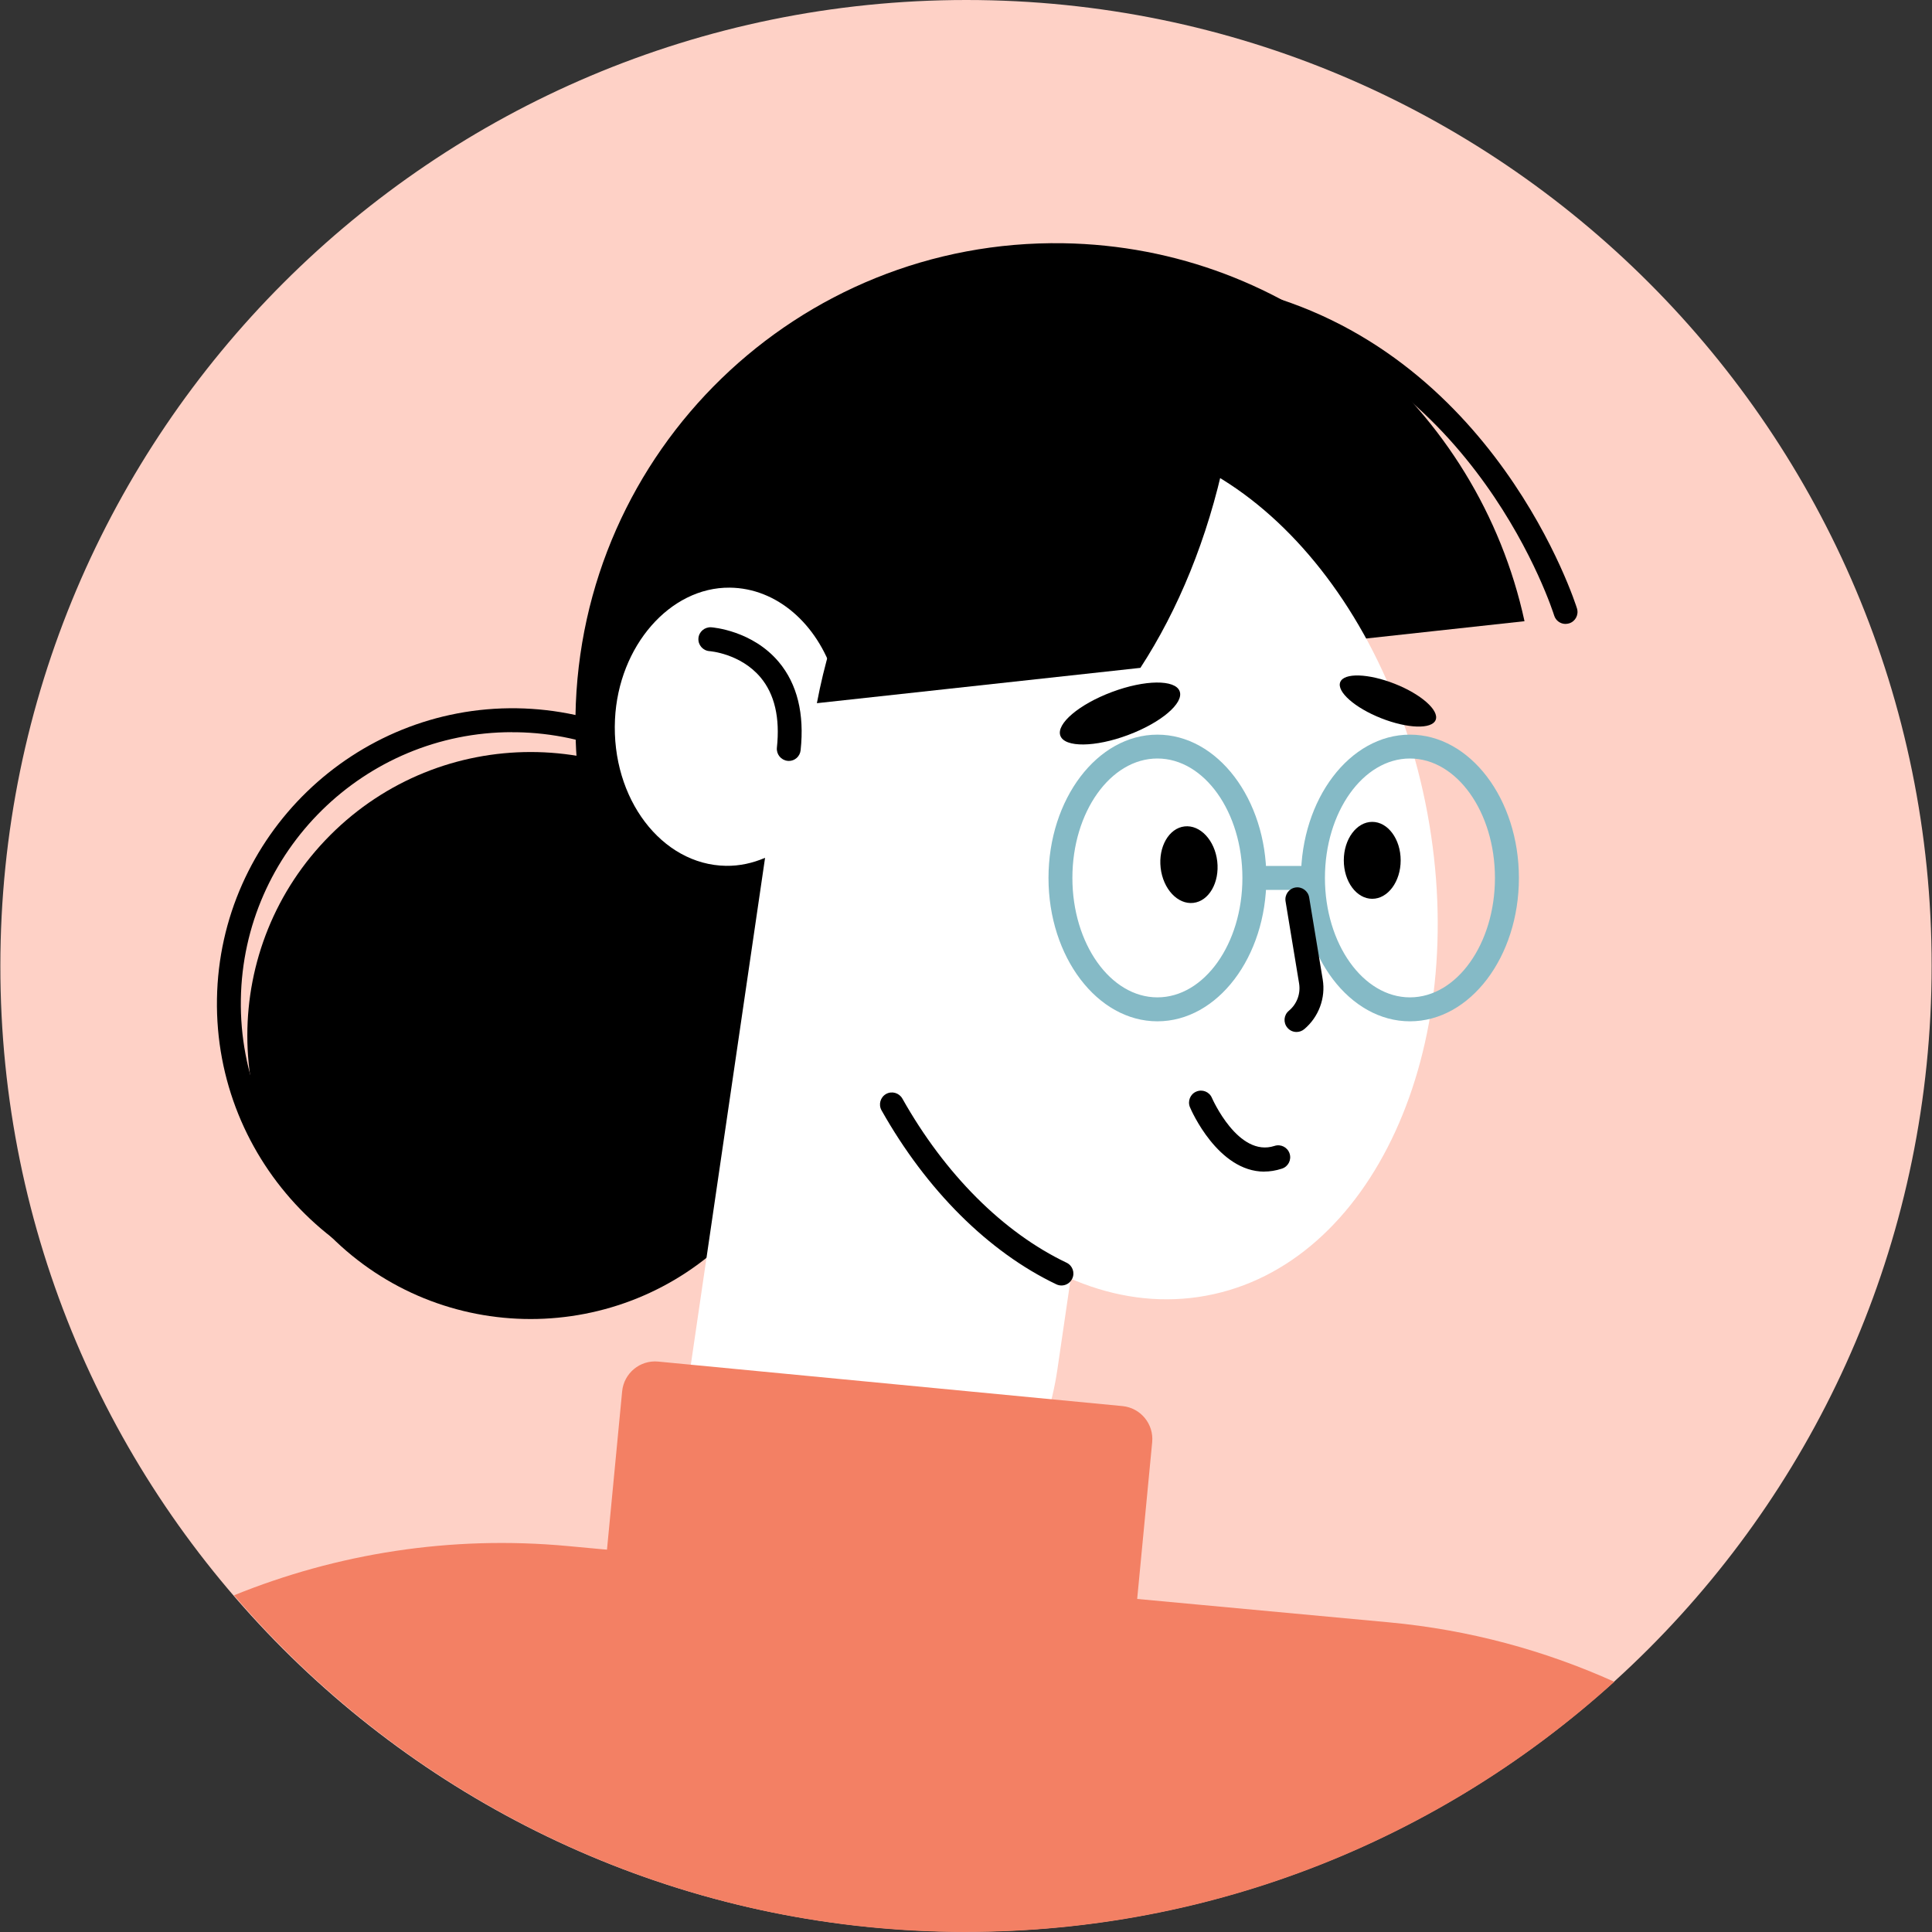 <svg width="60" height="60" viewBox="0 0 60 60" fill="none" xmlns="http://www.w3.org/2000/svg">
<rect x="0" y="0" width="60" height="60" fill="#333333" stroke="none"/>
<path d="M29.989 59.992C46.552 59.992 59.983 46.562 59.989 29.996C59.995 13.43 46.573 0 30.011 0C13.448 0 0.017 13.43 0.011 29.996C0.005 46.562 13.426 59.992 29.989 59.992Z" fill="#FED1C6"/>
<path d="M29.285 21.264L47.345 19.292C45.908 12.674 40.079 7.667 33.02 7.554C24.785 7.422 18.004 13.993 17.872 22.231C17.747 29.96 23.52 36.41 31.033 37.288L29.287 21.264H29.285Z" fill="black"/>
<path d="M22.701 38.385C26.138 34.946 26.138 29.372 22.701 25.934C19.265 22.495 13.694 22.495 10.258 25.934C6.822 29.372 6.822 34.946 10.258 38.385C13.694 41.823 19.265 41.823 22.701 38.385Z" fill="black"/>
<path d="M15.908 40.345C15.858 40.345 15.809 40.345 15.759 40.345C10.703 40.263 6.656 36.081 6.738 31.023C6.819 25.964 11.013 21.921 16.054 21.996C18.503 22.036 20.79 23.027 22.495 24.787C24.2 26.547 25.116 28.866 25.076 31.317C24.994 36.325 20.898 40.345 15.908 40.345ZM15.903 22.738C11.319 22.738 7.553 26.432 7.48 31.035C7.405 35.685 11.124 39.528 15.769 39.602C15.815 39.602 15.861 39.602 15.907 39.602C20.491 39.602 24.257 35.909 24.33 31.306C24.367 29.054 23.524 26.922 21.958 25.305C20.392 23.688 18.291 22.777 16.039 22.74C15.993 22.74 15.947 22.74 15.901 22.74L15.903 22.738Z" fill="black"/>
<path d="M25.887 20.959C25.38 19.384 24.134 18.264 22.662 18.25C20.806 18.233 19.209 20.064 19.099 22.34C18.981 24.804 20.552 26.858 22.544 26.889C22.969 26.896 23.378 26.804 23.76 26.64L21.176 44.285C20.868 46.391 22.246 48.375 24.328 48.817L25.291 49.022C28.824 49.773 32.203 46.864 32.839 42.524L35.691 23.043L25.889 20.959H25.887Z" fill="white"/>
<path d="M37.462 40.238C42.609 39.286 45.684 32.581 44.331 25.264C42.979 17.946 37.71 12.786 32.563 13.738C27.417 14.691 24.341 21.395 25.694 28.713C27.047 36.031 32.316 41.191 37.462 40.238Z" fill="white"/>
<path d="M32.965 39.922C32.911 39.922 32.858 39.91 32.806 39.886C30.699 38.881 28.772 36.961 27.376 34.481C27.276 34.302 27.34 34.076 27.517 33.975C27.696 33.874 27.922 33.939 28.023 34.116C29.344 36.464 31.154 38.276 33.124 39.215C33.308 39.303 33.388 39.524 33.299 39.71C33.235 39.844 33.103 39.922 32.964 39.922H32.965Z" fill="black"/>
<path d="M41.622 21.184C41.506 21.479 42.074 21.982 42.893 22.305C43.712 22.629 44.469 22.653 44.586 22.358C44.702 22.062 44.134 21.559 43.315 21.236C42.496 20.913 41.739 20.888 41.622 21.184Z" fill="black"/>
<path d="M32.931 22.85C33.068 23.218 34.009 23.21 35.032 22.827C36.055 22.445 36.773 21.836 36.635 21.467C36.498 21.099 35.557 21.107 34.534 21.49C33.511 21.872 32.794 22.481 32.931 22.85Z" fill="black"/>
<path d="M39.264 36.386C37.825 36.386 36.994 34.48 36.956 34.388C36.876 34.2 36.962 33.981 37.15 33.901C37.341 33.819 37.557 33.907 37.637 34.095C37.646 34.114 38.452 35.956 39.582 35.587C39.779 35.523 39.987 35.631 40.05 35.826C40.114 36.02 40.006 36.231 39.812 36.293C39.62 36.356 39.436 36.384 39.262 36.384L39.264 36.386Z" fill="black"/>
<path d="M24.498 23.631C24.484 23.631 24.472 23.63 24.458 23.629C24.254 23.606 24.107 23.424 24.127 23.22C24.227 22.291 24.056 21.558 23.62 21.038C22.999 20.297 22.047 20.222 22.036 20.222C21.831 20.208 21.676 20.031 21.69 19.826C21.704 19.62 21.883 19.469 22.087 19.481C22.139 19.485 23.366 19.581 24.188 20.561C24.758 21.243 24.986 22.165 24.864 23.3C24.844 23.491 24.684 23.632 24.496 23.632L24.498 23.631Z" fill="black"/>
<path d="M41.733 26.719C41.733 27.38 42.129 27.913 42.616 27.913C43.103 27.913 43.499 27.378 43.499 26.719C43.499 26.06 43.103 25.524 42.616 25.524C42.129 25.524 41.733 26.06 41.733 26.719Z" fill="black"/>
<path d="M36.045 26.953C36.12 27.609 36.575 28.096 37.06 28.04C37.545 27.985 37.877 27.407 37.803 26.752C37.728 26.096 37.272 25.609 36.787 25.665C36.302 25.721 35.97 26.298 36.045 26.953Z" fill="black"/>
<path d="M35.416 20.741C36.587 18.941 37.503 16.734 38.033 14.235C38.052 14.145 38.068 14.054 38.085 13.962C36.33 12.801 34.404 12.307 32.496 12.688C28.899 13.404 26.278 17.035 25.369 21.838L35.414 20.741H35.416Z" fill="black"/>
<path d="M48.62 19.377C48.461 19.377 48.315 19.275 48.266 19.115C48.243 19.038 45.85 11.453 38.501 9.709C38.301 9.662 38.177 9.462 38.224 9.262C38.271 9.062 38.471 8.939 38.671 8.986C46.443 10.829 48.951 18.817 48.975 18.897C49.034 19.094 48.925 19.301 48.728 19.36C48.692 19.37 48.655 19.376 48.62 19.376V19.377Z" fill="black"/>
<path d="M35.944 31.718C34.079 31.718 32.562 29.72 32.562 27.267C32.562 24.813 34.079 22.815 35.944 22.815C37.809 22.815 39.328 24.811 39.328 27.267C39.328 29.722 37.81 31.718 35.944 31.718ZM35.944 23.556C34.488 23.556 33.304 25.22 33.304 27.265C33.304 29.31 34.488 30.974 35.944 30.974C37.4 30.974 38.584 29.31 38.584 27.265C38.584 25.22 37.4 23.556 35.944 23.556Z" fill="#85BAC6"/>
<path d="M43.787 31.718C41.922 31.718 40.403 29.72 40.403 27.267C40.403 24.813 41.92 22.815 43.787 22.815C45.654 22.815 47.171 24.811 47.171 27.267C47.171 29.722 45.654 31.718 43.787 31.718ZM43.787 23.556C42.331 23.556 41.147 25.22 41.147 27.265C41.147 29.31 42.332 30.974 43.787 30.974C45.242 30.974 46.427 29.31 46.427 27.265C46.427 25.22 45.242 23.556 43.787 23.556Z" fill="#85BAC6"/>
<path d="M40.399 27.637H39.27C39.065 27.637 38.898 27.47 38.898 27.265C38.898 27.059 39.065 26.893 39.27 26.893H40.399C40.604 26.893 40.771 27.059 40.771 27.265C40.771 27.47 40.604 27.637 40.399 27.637Z" fill="#85BAC6"/>
<path d="M40.264 32.049C40.158 32.049 40.053 32.004 39.98 31.915C39.847 31.756 39.868 31.523 40.026 31.391C40.278 31.181 40.397 30.861 40.344 30.538L39.924 27.99C39.891 27.788 40.026 27.597 40.23 27.562C40.43 27.529 40.623 27.667 40.657 27.868L41.078 30.416C41.174 30.993 40.953 31.586 40.504 31.962C40.435 32.019 40.35 32.049 40.266 32.049H40.264Z" fill="black"/>
<path d="M34.857 43.667L20.441 42.285C19.877 42.231 19.375 42.645 19.321 43.211L18.707 49.626C18.653 50.191 19.067 50.693 19.632 50.747L34.047 52.128C34.612 52.182 35.114 51.768 35.168 51.203L35.782 44.788C35.836 44.223 35.422 43.721 34.857 43.667Z" fill="#F38064"/>
<path d="M30.001 59.998C37.75 59.998 44.811 57.056 50.134 52.229C47.976 51.257 45.63 50.615 43.144 50.384L17.634 48.014C13.988 47.675 10.46 48.248 7.266 49.544C12.764 55.941 20.908 60 30.002 60L30.001 59.998Z" fill="#F38064"/>
</svg>
